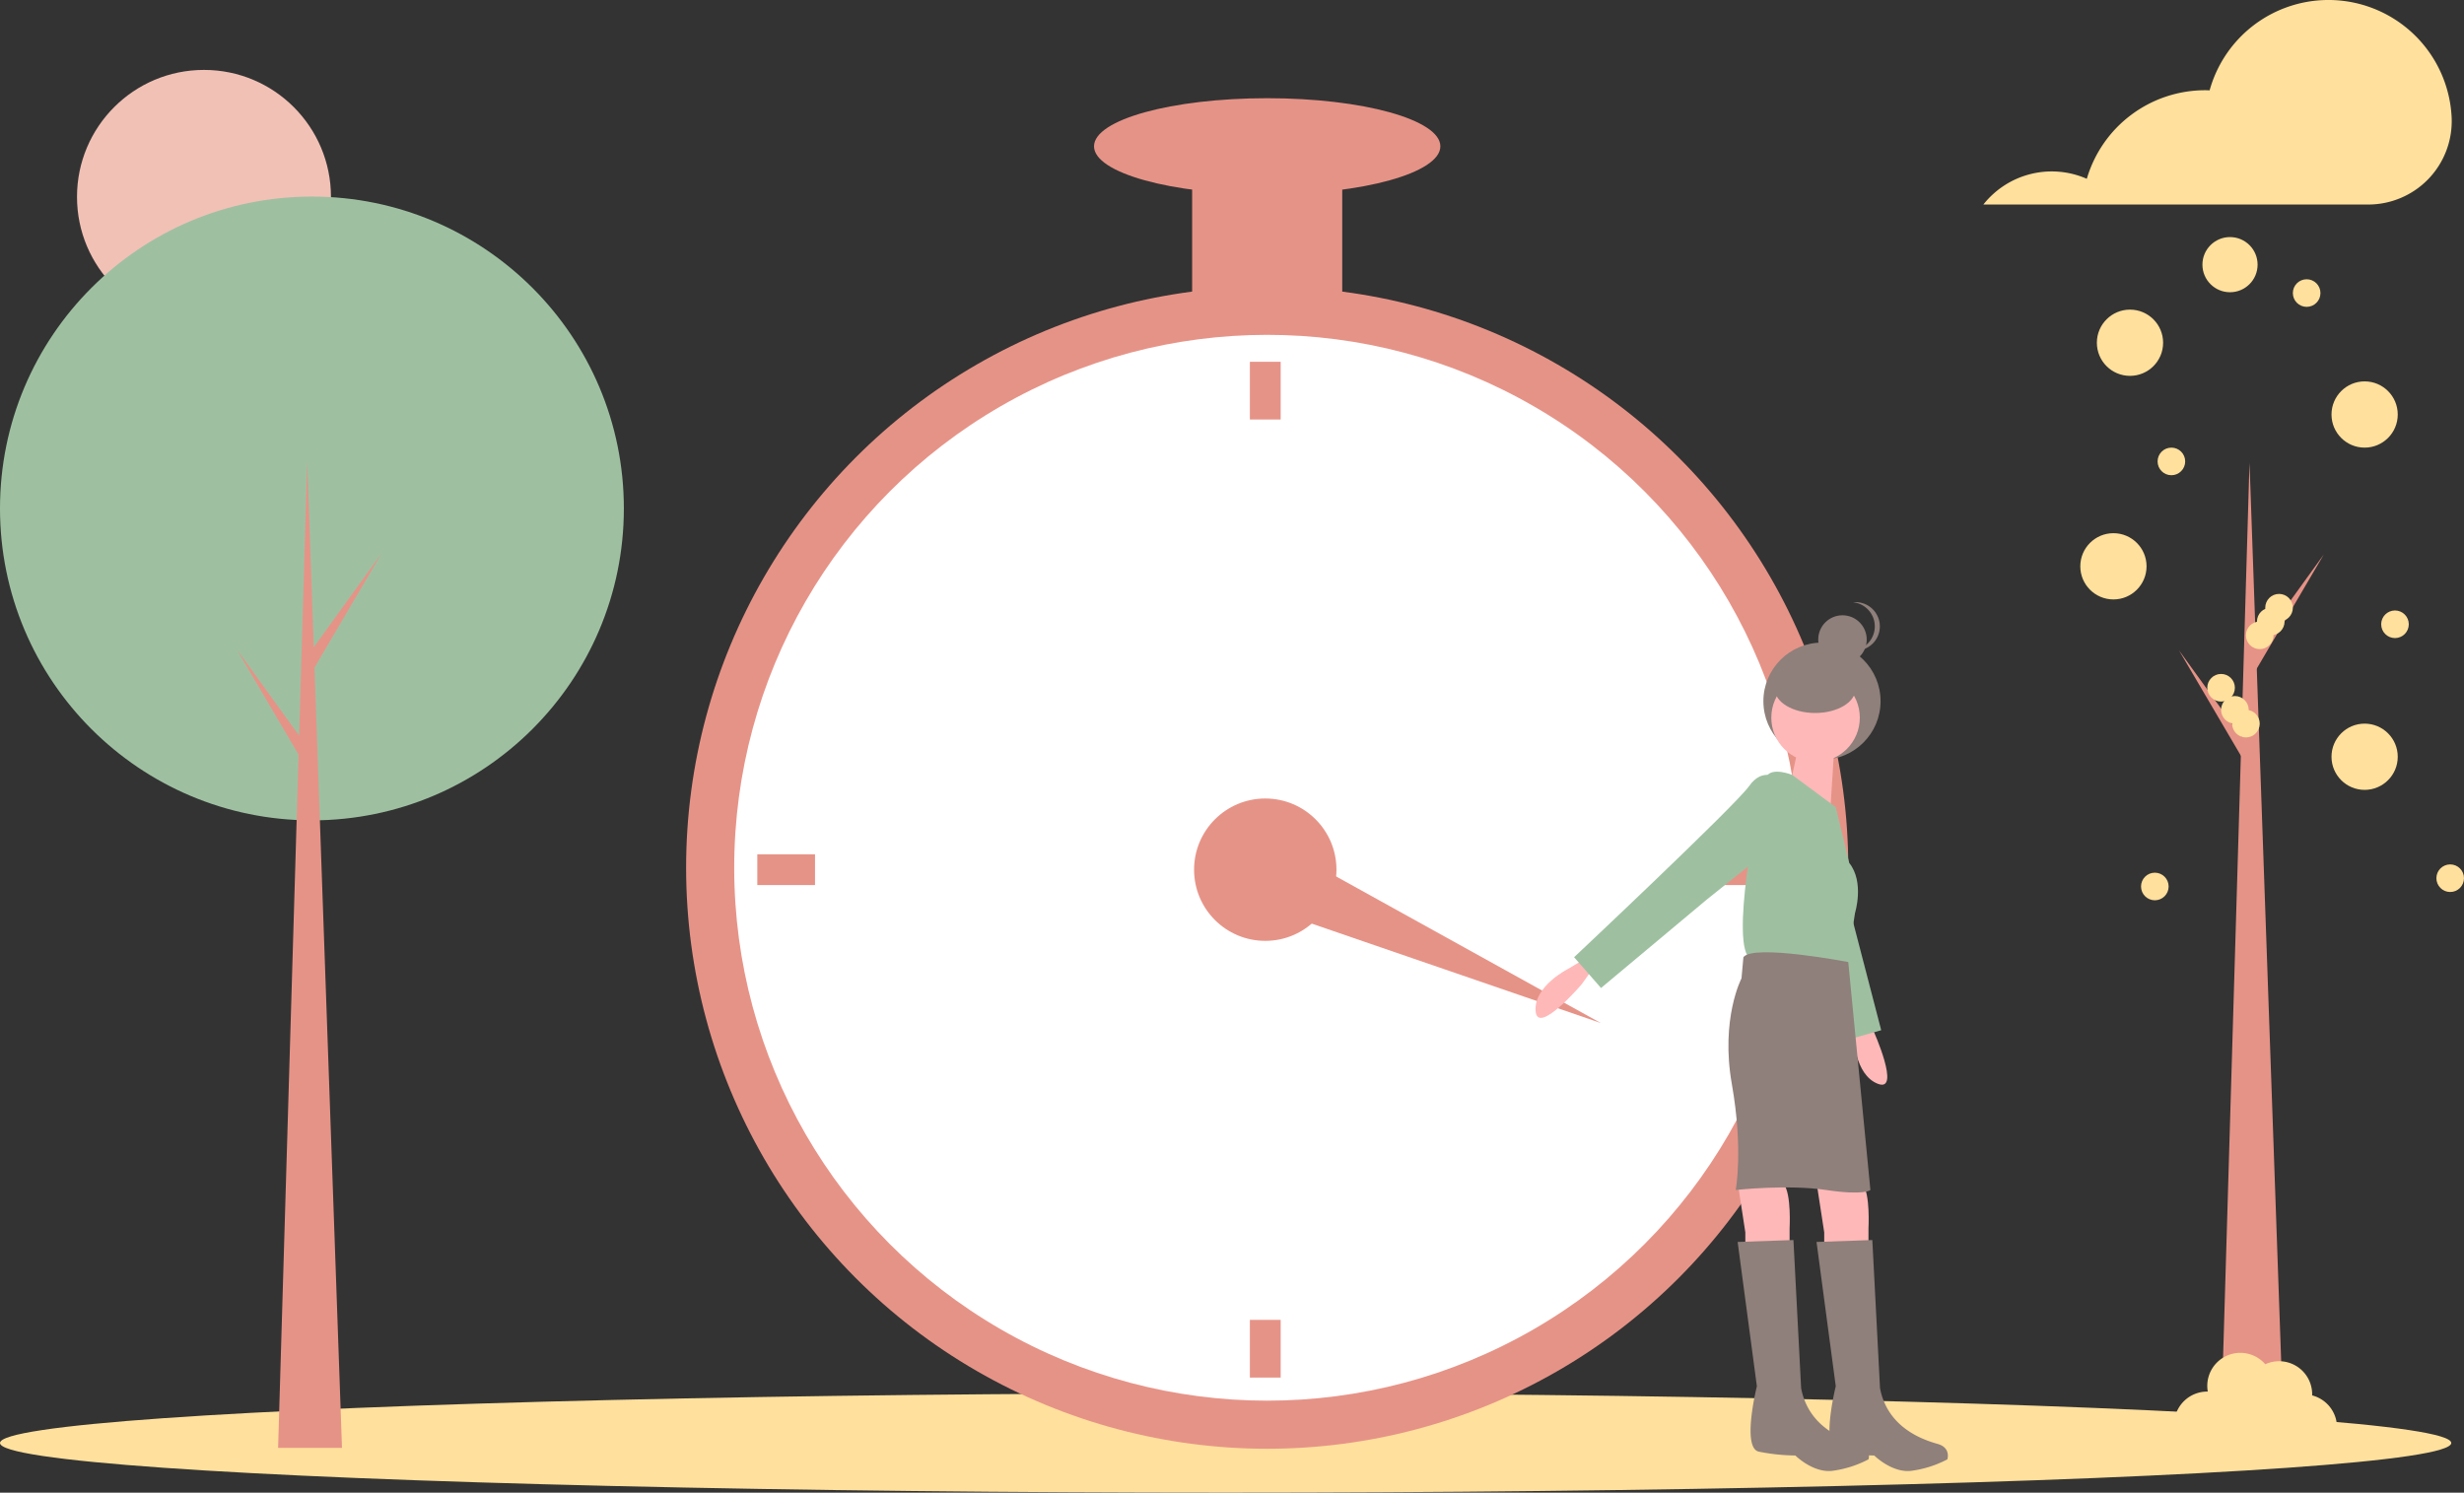 <svg xmlns="http://www.w3.org/2000/svg" width="100%" viewBox="0 0 892.614 540.802" style="vertical-align: middle; max-width: 100%;"><rect x="0" y="0" width="892.614" height="540.802" fill="#333333" stroke="none"/><circle cx="73.896" cy="71.33" r="46" fill="rgb(241,193,182)"></circle><ellipse cx="444.003" cy="522.802" rx="444.003" ry="18" fill="rgb(255,224,156)"></ellipse><circle cx="113" cy="184.219" r="113" fill="rgb(158,192,161)"></circle><polygon points="123.892 524.581 100.747 524.581 111.298 167.201 123.892 524.581" fill="rgb(230,147,135)"></polygon><polygon points="113.34 234.933 138.187 200.557 113 243.442 110.277 238.677 113.34 234.933" fill="rgb(230,147,135)"></polygon><polygon points="110.617 269.65 85.771 235.274 110.958 278.159 113.681 273.394 110.617 269.65" fill="rgb(230,147,135)"></polygon><polygon points="827.505 524.957 804.361 524.957 814.912 167.577 827.505 524.957" fill="rgb(230,147,135)"></polygon><polygon points="816.954 235.309 841.801 200.933 816.614 243.818 813.891 239.053 816.954 235.309" fill="rgb(230,147,135)"></polygon><polygon points="814.231 270.026 789.385 235.65 814.572 278.535 817.295 273.77 814.231 270.026" fill="rgb(230,147,135)"></polygon><circle cx="459.056" cy="314.393" r="210.504" fill="rgb(230,147,135)"></circle><circle cx="459.056" cy="314.393" r="193.078" fill="#fff"></circle><circle cx="458.359" cy="315.09" r="25.79" fill="rgb(230,147,135)"></circle><rect x="452.782" y="131.074" width="11.153" height="20.911" fill="rgb(230,147,135)"></rect><rect x="452.782" y="478.196" width="11.153" height="20.911" fill="rgb(230,147,135)"></rect><rect x="432.914" y="484.234" width="11.153" height="20.911" transform="translate(779.487 -123.4) rotate(90)" fill="rgb(230,147,135)"></rect><rect x="780.036" y="484.234" width="11.153" height="20.911" transform="translate(1126.609 -470.522) rotate(90)" fill="rgb(230,147,135)"></rect><polygon points="450.924 326.286 460.455 304.493 579.88 370.635 450.924 326.286" fill="rgb(230,147,135)"></polygon><rect x="431.871" y="53.006" width="54.368" height="62.733" fill="rgb(230,147,135)"></rect><ellipse cx="459.056" cy="53.006" rx="62.733" ry="17.426" fill="rgb(230,147,135)"></ellipse><path d="M730.198,531.283l-3.485,4.879s-16.032,18.82-16.729,9.758,11.85-15.335,11.85-15.335l6.97-4.182Z" transform="translate(-153.693 -179.599)" fill="#ffb8b8"></path><path d="M829.418,547.745l2.918,5.238s10.148,22.544,1.66,19.296-8.788-17.272-8.788-17.272l-.797-8.09Z" transform="translate(-153.693 -179.599)" fill="#ffb8b8"></path><circle cx="660.033" cy="254.042" r="21.224" fill="rgb(143,128,123)"></circle><path d="M811.751,607.957l2.788,18.123V631.656h16.032V624.686s.697-12.547-2.091-16.032S811.751,607.957,811.751,607.957Z" transform="translate(-153.693 -179.599)" fill="#ffb8b8"></path><path d="M783.173,607.957l2.788,18.123V631.656h16.032V624.686s.697-12.547-2.091-16.032S783.173,607.957,783.173,607.957Z" transform="translate(-153.693 -179.599)" fill="#ffb8b8"></path><path d="M793.961,462.384s-6.166,3.25-1.955,10.643,28.922,83.877,28.922,83.877l14.256-4.047-12.572-48.371-7.199-30.402Z" transform="translate(-153.693 -179.599)" fill="rgb(158,192,161)"></path><circle cx="657.71" cy="260.025" r="16.032" fill="#ffb8b8"></circle><path d="M818.722,442.063l-2.091,32.76L801.993,464.368s4.879-19.517,3.485-20.911Z" transform="translate(-153.693 -179.599)" fill="#ffb8b8"></path><path d="M818.722,472.036l-15.769-11.677s-7.233-2.961-9.324.525-12.547,55.066-6.97,64.824c0,0,29.972,6.273,36.246,2.788l2.788-18.123s3.485-11.153-2.091-18.123Z" transform="translate(-153.693 -179.599)" fill="rgb(158,192,161)"></path><path d="M797.811,461.58s-5.576-4.182-10.455,2.788-63.43,62.036-63.43,62.036l9.758,11.153,38.337-32.063,24.396-19.517Z" transform="translate(-153.693 -179.599)" fill="rgb(158,192,161)"></path><path d="M823.252,528.147s-34.503-6.622-37.988-1.743l-.697,7.667s-7.667,14.638-3.485,38.337,1.394,38.337,1.394,38.337,18.82-2.091,32.76,0,16.032,0,16.032,0Z" transform="translate(-153.693 -179.599)" fill="rgb(143,128,123)"></path><path d="M831.965,628.868l-20.214.697,6.97,52.277s-5.576,22.305.697,23.699a70.713,70.713,0,0,0,13.244,1.394s6.273,6.273,13.244,5.576a39.034,39.034,0,0,0,13.244-4.182s1.394-4.182-3.485-5.576-18.123-5.576-20.911-20.214Z" transform="translate(-153.693 -179.599)" fill="rgb(143,128,123)"></path><path d="M803.387,628.868l-20.214.697,6.97,52.277s-5.576,22.305.697,23.699a70.713,70.713,0,0,0,13.244,1.394s6.273,6.273,13.244,5.576a39.034,39.034,0,0,0,13.244-4.182s1.394-4.182-3.485-5.576S808.963,697.177,806.175,682.539Z" transform="translate(-153.693 -179.599)" fill="rgb(143,128,123)"></path><circle cx="667.458" cy="231.704" r="8.782" fill="rgb(143,128,123)"></circle><path d="M832.861,406.546a8.783,8.783,0,0,0-7.868-8.735,8.881,8.881,0,0,1,.915-.047,8.782,8.782,0,0,1,0,17.565,8.881,8.881,0,0,1-.915-.047A8.783,8.783,0,0,0,832.861,406.546Z" transform="translate(-153.693 -179.599)" fill="rgb(143,128,123)"></path><ellipse cx="657.565" cy="249.542" rx="14.637" ry="8.782" fill="rgb(143,128,123)"></ellipse><path d="M1041.813,221.75a44.677,44.677,0,0,0-87.657-9.419c-.541-.019-1.082-.041-1.628-.041a44.688,44.688,0,0,0-42.867,32.089,31.574,31.574,0,0,0-37.465,9.319h139.362a30.22,30.22,0,0,0,30.286-31.289Q1041.831,222.08,1041.813,221.75Z" transform="translate(-153.693 -179.599)" fill="rgb(255,224,156)"></path><circle cx="771.614" cy="124.178" r="12" fill="rgb(255,224,156)"></circle><circle cx="807.847" cy="95.886" r="9.992" fill="rgb(255,224,156)"></circle><circle cx="856.614" cy="150.178" r="12" fill="rgb(255,224,156)"></circle><circle cx="765.614" cy="205.178" r="12" fill="rgb(255,224,156)"></circle><circle cx="856.614" cy="274.178" r="12" fill="rgb(255,224,156)"></circle><path d="M991.287,685.165c.004-.13.02-.257.02-.388a11.982,11.982,0,0,0-16.987-10.905,11.968,11.968,0,0,0-20.832,9.914c-.061-.001-.12-.009-.181-.009a12,12,0,1,0,7.334,21.483,11.994,11.994,0,0,0,20.622,1.217,11.99,11.99,0,1,0,10.024-21.312Z" transform="translate(-153.693 -179.599)" fill="rgb(255,224,156)"></path><circle cx="867.614" cy="226.178" r="5" fill="rgb(255,224,156)"></circle><circle cx="835.614" cy="106.178" r="5" fill="rgb(255,224,156)"></circle><circle cx="818.614" cy="230.178" r="5" fill="rgb(255,224,156)"></circle><circle cx="822.614" cy="225.178" r="5" fill="rgb(255,224,156)"></circle><circle cx="825.614" cy="220.178" r="5" fill="rgb(255,224,156)"></circle><circle cx="813.614" cy="262.178" r="5" fill="rgb(255,224,156)"></circle><circle cx="887.614" cy="318.178" r="5" fill="rgb(255,224,156)"></circle><circle cx="780.614" cy="321.178" r="5" fill="rgb(255,224,156)"></circle><circle cx="786.614" cy="167.178" r="5" fill="rgb(255,224,156)"></circle><circle cx="809.614" cy="257.178" r="5" fill="rgb(255,224,156)"></circle><circle cx="804.614" cy="249.178" r="5" fill="rgb(255,224,156)"></circle></svg>